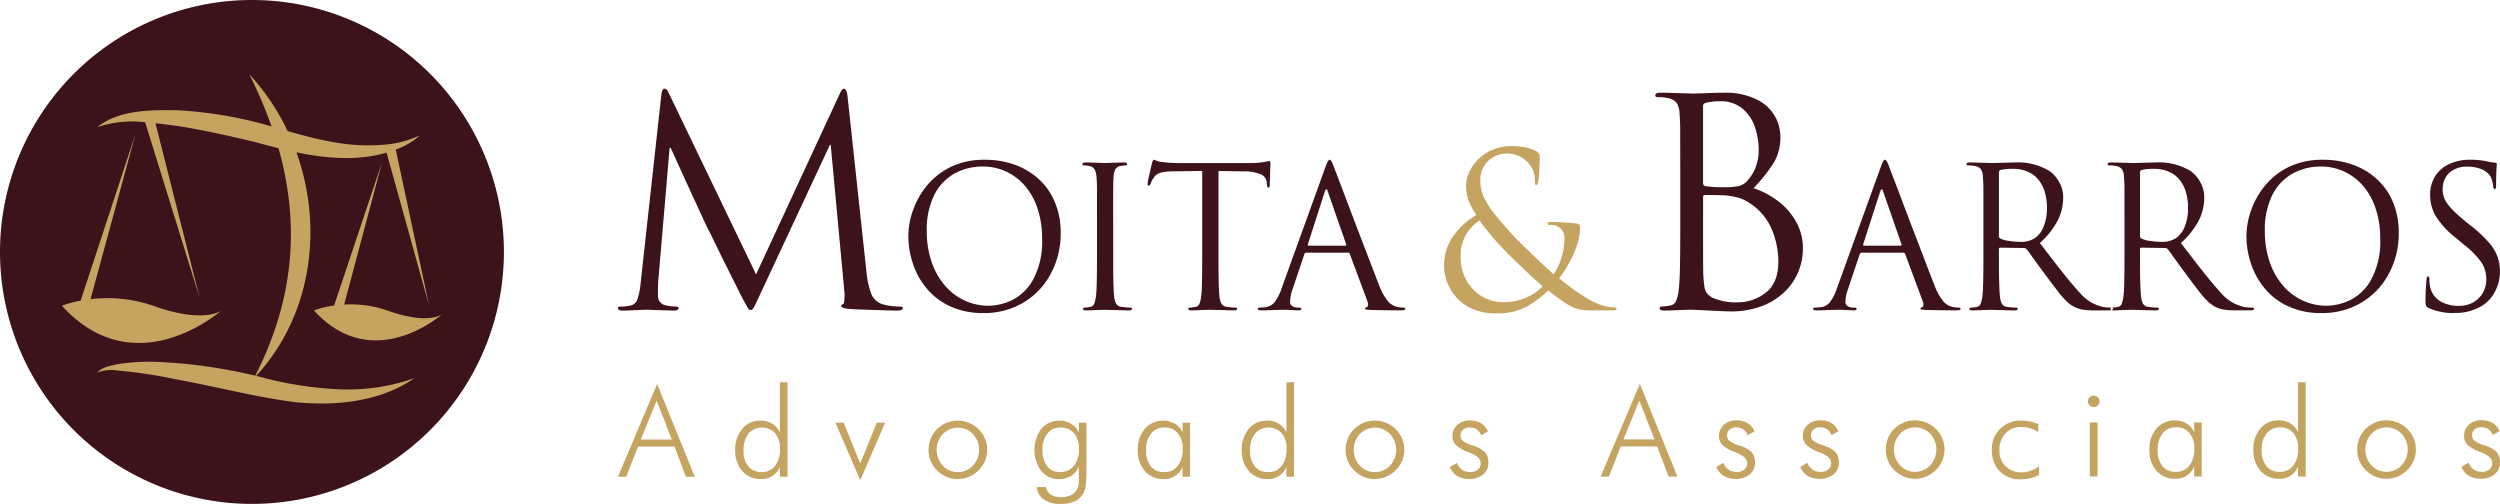 <svg xmlns="http://www.w3.org/2000/svg" width="400.621" height="80.75" viewBox="0 0 400.621 80.75"><path d="M280.857,48.868a11.306,11.306,0,0,0-3.864-2.346,14.112,14.112,0,0,0-4.873-.808,12.216,12.216,0,0,0-5.37,1.124,11.34,11.34,0,0,0-3.848,2.985,13,13,0,0,0-2.259,3.99,12.525,12.525,0,0,0-.742,4.152,13.82,13.82,0,0,0,.714,4.344,12.123,12.123,0,0,0,2.2,4,10.6,10.6,0,0,0,3.8,2.892,12.367,12.367,0,0,0,5.327,1.076,12.179,12.179,0,0,0,6.461-1.719,11.777,11.777,0,0,0,4.366-4.666,13.612,13.612,0,0,0,1.544-6.428,12.635,12.635,0,0,0-.9-4.878,10.375,10.375,0,0,0-2.554-3.717M279.9,64.9a7.843,7.843,0,0,1-3.389,3.307,8.954,8.954,0,0,1-3.733.9,9.186,9.186,0,0,1-3.891-.851,9.379,9.379,0,0,1-3.192-2.462,11.486,11.486,0,0,1-2.1-3.81,15.184,15.184,0,0,1-.742-4.878A12.6,12.6,0,0,1,264,51.461a7.953,7.953,0,0,1,3.215-3.492,9.277,9.277,0,0,1,4.692-1.173,8.689,8.689,0,0,1,3.547.758,8.958,8.958,0,0,1,3.029,2.216,10.6,10.6,0,0,1,2.08,3.651,14.746,14.746,0,0,1,.768,4.917A12.8,12.8,0,0,1,279.9,64.9" transform="translate(-114.338 -20.111)" fill="#3c131b"/><path d="M222.109,60.3a11.756,11.756,0,0,1-1.446-.092,6.921,6.921,0,0,1-1.517-.311,2.784,2.784,0,0,1-1.79-1.773,13.358,13.358,0,0,1-.694-3.111L213.607,26.66c-.092-.845-.273-1.271-.556-1.271-.24,0-.465.246-.667.738l-13.44,29.014L184.952,26.082c-.19-.464-.421-.693-.693-.693-.235,0-.393.289-.485.868l-3.308,30.069a13.232,13.232,0,0,1-.513,2.771,1.551,1.551,0,0,1-1.314,1.065,6.658,6.658,0,0,1-1.354.136c-.317,0-.475.088-.475.246,0,.268.257.4.786.4.327,0,.714-.016,1.178-.038s.879-.038,1.251-.054.649-.034.824-.038.37-.006.579-.006.4,0,.572.006.464.021.868.038.873.032,1.392.044l1.434.049c.547,0,.819-.136.819-.4,0-.158-.12-.246-.37-.246a8.345,8.345,0,0,1-1.746-.218,1.416,1.416,0,0,1-.835-.518,1.4,1.4,0,0,1-.344-.894c0-1.1.017-1.894.043-2.38l1.829-21.428h.175c.246.551.731,1.636,1.478,3.267s1.616,3.537,2.621,5.719,1.653,3.581,1.953,4.174c.087.153.432.841,1.025,2.058s1.053,2.155,1.37,2.8.785,1.566,1.386,2.772,1.125,2.238,1.55,3.106c.54.993.867,1.594,1,1.789a.5.5,0,0,0,.432.306c.175,0,.349-.142.512-.431s.492-.977.982-2.047l11.2-23.987h.13L213.121,58.2c0,1.1-.07,1.665-.207,1.691-.2.05-.313.153-.313.311,0,.246.427.4,1.272.475.83.06,2.249.115,4.23.175s3.121.092,3.4.092c.639,0,.962-.136.962-.4,0-.158-.126-.246-.36-.246" transform="translate(-77.784 -11.169)" fill="#3c131b"/><path d="M317.384,69.742a10.076,10.076,0,0,1-1.391-.12,1.108,1.108,0,0,1-.889-.5,3.086,3.086,0,0,1-.328-1.223q-.073-.71-.114-2.313c-.027-1.075-.032-2.565-.032-4.486V55.581h-.006q0-3.872.006-4.933c.006-.7.027-1.316.06-1.834a2.777,2.777,0,0,1,.3-1.26,1.151,1.151,0,0,1,.828-.5,5.967,5.967,0,0,1,.8-.1c.164,0,.245-.06.245-.18,0-.19-.169-.289-.5-.289-.2,0-.606.011-1.205.028s-1.059.032-1.381.043-.465.022-.443.022-.125-.006-.469-.022-.818-.022-1.434-.043-1.016-.028-1.228-.028c-.338,0-.5.1-.5.289,0,.12.081.18.239.18a3.988,3.988,0,0,1,.967.12c.638.152.988.736,1.048,1.741.038.458.066,1.053.071,1.789s.006,2.4.006,4.977V61.1q0,2.882-.039,4.492c-.021,1.075-.066,1.844-.125,2.307a4.782,4.782,0,0,1-.289,1.244.77.77,0,0,1-.6.481,4.733,4.733,0,0,1-.945.12c-.157,0-.24.07-.24.2,0,.164.169.246.5.246.24,0,.552-.011.924-.026s.719-.028,1.042-.039.539-.017.688-.021.272-.006.392-.006c-.043,0,.338.01,1.141.026s1.341.039,1.63.049.623.017,1.027.017c.338,0,.5-.082.5-.246,0-.125-.076-.2-.24-.2" transform="translate(-136.242 -20.45)" fill="#3c131b"/><path d="M343.616,47.571a7.034,7.034,0,0,1,2.886.475,1.578,1.578,0,0,1,.933,1.217l.034.376c.016.355.1.535.239.535s.213-.142.213-.415c0-.006.006-.18.016-.512s.028-.856.05-1.566.043-1.163.043-1.354c0-.273-.06-.415-.169-.415a4.1,4.1,0,0,0-.481.094c-.278.049-.622.1-1.042.152a13.461,13.461,0,0,1-1.533.077h-11.64a21.288,21.288,0,0,1-2.45-.165,3.039,3.039,0,0,1-.916-.2,3.742,3.742,0,0,0-.447-.169c-.1,0-.208.207-.323.622-.038.174-.158.715-.37,1.637a12.991,12.991,0,0,0-.312,1.615c0,.186.055.273.158.273.137,0,.246-.1.318-.3a4.686,4.686,0,0,1,.529-1,1.914,1.914,0,0,1,1.042-.753,8.631,8.631,0,0,1,2.122-.229l4.585-.066V60.749q0,2.881-.034,4.491t-.132,2.307a4.364,4.364,0,0,1-.289,1.251.772.772,0,0,1-.6.481,4.325,4.325,0,0,1-.927.12c-.169,0-.257.07-.257.2,0,.163.169.246.5.246.239,0,.551-.011.927-.027s.714-.028,1.042-.039.55-.017.687-.021.267-.006.387-.006c-.043,0,.338.01,1.141.026s1.348.039,1.632.049.627.017,1.042.017c.327,0,.484-.083.484-.246,0-.126-.075-.2-.24-.2a10.6,10.6,0,0,1-1.391-.12,1.1,1.1,0,0,1-.888-.509,3.052,3.052,0,0,1-.329-1.223c-.043-.468-.086-1.243-.114-2.313s-.033-2.565-.033-4.486V47.506Z" transform="translate(-144.449 -20.107)" fill="#3c131b"/><path d="M383.2,69.4a4.072,4.072,0,0,1-1.245-.18,2.82,2.82,0,0,1-1.283-.907,9.289,9.289,0,0,1-1.38-2.565q-.743-1.889-1.877-4.861c-.764-1.981-1.392-3.629-1.9-4.955l-1.9-5.015c-.77-2.019-1.282-3.367-1.55-4.054a5.654,5.654,0,0,0-.376-.89c-.1-.174-.2-.261-.306-.261-.169,0-.4.409-.693,1.238l-7.028,19.454a7.41,7.41,0,0,1-1.043,2.058,2.2,2.2,0,0,1-1.566.879,8.4,8.4,0,0,1-.905.06c-.186,0-.278.07-.278.2,0,.163.2.246.589.246.37,0,.768-.011,1.206-.027s.824-.028,1.145-.039.557-.017.693-.021.289-.006.458-.006.306,0,.421.006.3.01.535.021.486.022.764.039.512.027.7.027c.316,0,.469-.083.469-.246,0-.126-.1-.2-.311-.2h-.306a1.517,1.517,0,0,1-.813-.229.751.751,0,0,1-.37-.666,6.531,6.531,0,0,1,.419-2.1l1.866-5.565a.332.332,0,0,1,.318-.24h6.668a.324.324,0,0,1,.289.18l2.877,7.727a.983.983,0,0,1,.06.377c0,.267-.077.413-.24.458s-.229.109-.229.229c0,.081.077.132.24.152s.387.038.7.054q2.136.066,4.861.066c.415,0,.623-.083.623-.246,0-.126-.1-.2-.306-.2m-9.289-9.921h-5.921c-.066,0-.092-.071-.092-.212l2.728-8.464c.087-.235.175-.349.255-.349s.165.115.214.349l2.952,8.464c0,.141-.044.212-.137.212" transform="translate(-158.317 -20.111)" fill="#3c131b"/><path d="M626.213,69.742A8.019,8.019,0,0,1,625,69.654a6.67,6.67,0,0,1-3.787-2.259c-.567-.606-1.162-1.288-1.785-2.052s-1.32-1.626-2.078-2.608l-2.576-3.344a12.854,12.854,0,0,0,2.888-3.652,8.118,8.118,0,0,0,.856-3.6,4.88,4.88,0,0,0-.687-2.591,5.259,5.259,0,0,0-1.446-1.654,9.706,9.706,0,0,0-5.687-1.409c-.19,0-.665.011-1.429.034s-1.315.038-1.68.044l-.541.017c.039,0-.135-.006-.529-.022s-.9-.022-1.544-.044-1.119-.028-1.446-.028-.5.094-.5.284c0,.125.083.18.251.18a4.633,4.633,0,0,1,1.053.094,1.552,1.552,0,0,1,1.009.539,2.369,2.369,0,0,1,.317,1.228c.044.458.066,1.059.071,1.791s.006,2.4.006,4.981v5.511q0,2.882-.033,4.5t-.132,2.308a4.367,4.367,0,0,1-.289,1.244.768.768,0,0,1-.6.481,4.733,4.733,0,0,1-.939.12c-.027,0-.039.013-.063.017.132.019.215.074.215.178,0,.088-.078.151-.223.192a.888.888,0,0,0,.328.054c.245,0,.545-.011.911-.026s.7-.028,1.014-.039.535-.017.666-.021.229-.006.323-.006c-.05,0,.332.01,1.145.027s1.363.039,1.648.049.622.017,1.026.017c.338,0,.5-.082.5-.246,0-.125-.081-.2-.24-.2a10.678,10.678,0,0,1-1.406-.12,1.109,1.109,0,0,1-.89-.512,3.3,3.3,0,0,1-.311-1.207c-.038-.327-.072-.845-.1-1.572s-.049-1.544-.054-2.456-.006-1.833-.006-2.761v-.736c0-.165.077-.246.229-.246l3.815.06a.541.541,0,0,1,.392.186,6.392,6.392,0,0,1,.476.616c.18.251.464.655.862,1.205s.753,1.032,1.042,1.425.622.845.994,1.358c.835,1.1,1.434,1.889,1.806,2.369a13.441,13.441,0,0,0,1.14,1.288,5.548,5.548,0,0,0,1.256.954,4.805,4.805,0,0,0,1.363.459,11.177,11.177,0,0,0,1.949.131h2.21c.5,0,.748-.082.748-.246,0-.125-.1-.2-.289-.2M614.021,58.581a3.918,3.918,0,0,1-2.314.623,11.7,11.7,0,0,1-1.953-.163,3.888,3.888,0,0,1-1.3-.372.385.385,0,0,1-.229-.36V48.066a.381.381,0,0,1,.257-.376,8.227,8.227,0,0,1,2.073-.18,5.6,5.6,0,0,1,2.248.436,4.5,4.5,0,0,1,1.691,1.222,5.621,5.621,0,0,1,1.048,1.943,8.685,8.685,0,0,1,.377,2.668,7.719,7.719,0,0,1-.524,2.968,4.055,4.055,0,0,1-1.37,1.833" transform="translate(-265.291 -20.449)" fill="#3c131b"/><path d="M585.738,69.937c0-.1.07-.159.183-.178a.377.377,0,0,0-.074-.017,8.011,8.011,0,0,1-1.211-.088,6.69,6.69,0,0,1-3.787-2.259c-.562-.606-1.157-1.288-1.784-2.052s-1.316-1.626-2.078-2.608-1.611-2.1-2.571-3.344a12.817,12.817,0,0,0,2.881-3.652,8.127,8.127,0,0,0,.857-3.6,4.826,4.826,0,0,0-.689-2.591,5.245,5.245,0,0,0-1.446-1.654,9.692,9.692,0,0,0-5.686-1.409q-.287,0-1.425.034c-.759.021-1.32.038-1.681.044l-.545.017c.038,0-.131-.006-.524-.022s-.907-.022-1.551-.044-1.119-.028-1.446-.028-.5.094-.5.284c0,.125.081.18.256.18a4.612,4.612,0,0,1,1.048.094,1.586,1.586,0,0,1,1.015.539,2.312,2.312,0,0,1,.31,1.228c.044.458.071,1.059.077,1.791s.006,2.4.006,4.981v5.511q0,2.882-.038,4.5c-.027,1.076-.065,1.844-.131,2.308a4.408,4.408,0,0,1-.289,1.244.772.772,0,0,1-.607.481,4.714,4.714,0,0,1-.939.12c-.158,0-.244.07-.244.2,0,.164.174.246.5.246.246,0,.552-.011.911-.026s.7-.028,1.021-.039.53-.017.66-.021.235-.006.328-.006c-.054,0,.327.01,1.14.027s1.365.039,1.649.049.627.017,1.031.017c.333,0,.5-.082.5-.246,0-.125-.088-.2-.246-.2a10.768,10.768,0,0,1-1.408-.12,1.127,1.127,0,0,1-.89-.512,3.213,3.213,0,0,1-.3-1.207c-.044-.327-.077-.845-.1-1.572s-.054-1.544-.06-2.456-.006-1.833-.006-2.761v-.736c0-.165.077-.246.231-.246l3.814.06a.53.53,0,0,1,.393.186,5.481,5.481,0,0,1,.475.616c.18.251.469.655.862,1.205s.753,1.032,1.042,1.425.628.845,1,1.358c.83,1.1,1.43,1.889,1.8,2.369a15.17,15.17,0,0,0,1.141,1.288,5.628,5.628,0,0,0,1.255.954,4.893,4.893,0,0,0,1.365.459,11.2,11.2,0,0,0,1.947.131h2.216a1.985,1.985,0,0,0,.518-.054c-.107-.04-.174-.1-.174-.192M573.656,58.581a3.921,3.921,0,0,1-2.314.623,11.644,11.644,0,0,1-1.948-.163,3.9,3.9,0,0,1-1.309-.372.385.385,0,0,1-.231-.36V48.066a.379.379,0,0,1,.263-.376,8.233,8.233,0,0,1,2.073-.18,5.631,5.631,0,0,1,2.249.436,4.5,4.5,0,0,1,1.686,1.222,5.668,5.668,0,0,1,1.048,1.943,8.738,8.738,0,0,1,.376,2.668,7.615,7.615,0,0,1-.524,2.968,4.018,4.018,0,0,1-1.369,1.833" transform="translate(-247.533 -20.449)" fill="#3c131b"/><path d="M666.27,52.585a10.445,10.445,0,0,0-2.554-3.717,11.368,11.368,0,0,0-3.87-2.346,14.066,14.066,0,0,0-4.867-.808,12.2,12.2,0,0,0-5.37,1.124,11.249,11.249,0,0,0-3.848,2.985,12.942,12.942,0,0,0-2.259,3.99,12.578,12.578,0,0,0-.747,4.152,13.936,13.936,0,0,0,.715,4.344,12.135,12.135,0,0,0,2.2,4,10.575,10.575,0,0,0,3.793,2.892,12.362,12.362,0,0,0,5.331,1.076,12.169,12.169,0,0,0,6.455-1.719,11.7,11.7,0,0,0,4.366-4.666,13.611,13.611,0,0,0,1.551-6.428,12.614,12.614,0,0,0-.9-4.878M662.755,64.9a7.854,7.854,0,0,1-3.393,3.307,8.961,8.961,0,0,1-3.732.9,9.137,9.137,0,0,1-3.885-.851,9.351,9.351,0,0,1-3.2-2.462,11.574,11.574,0,0,1-2.1-3.81A15.182,15.182,0,0,1,645.7,57.1a12.616,12.616,0,0,1,1.157-5.637,8,8,0,0,1,3.22-3.492,9.277,9.277,0,0,1,4.688-1.173,8.741,8.741,0,0,1,3.552.758,9.007,9.007,0,0,1,3.023,2.216,10.678,10.678,0,0,1,2.085,3.651,14.748,14.748,0,0,1,.764,4.917,12.8,12.8,0,0,1-1.436,6.559" transform="translate(-282.767 -20.111)" fill="#3c131b"/><path d="M542.09,69.4a4.017,4.017,0,0,1-1.238-.18,2.79,2.79,0,0,1-1.288-.907,9.284,9.284,0,0,1-1.381-2.565q-.744-1.889-1.876-4.861t-1.9-4.955q-.752-1.98-1.9-5.015c-.77-2.019-1.283-3.367-1.549-4.054a5.738,5.738,0,0,0-.378-.89c-.1-.174-.2-.261-.306-.261-.169,0-.4.409-.693,1.238l-7.028,19.454a7.458,7.458,0,0,1-1.037,2.058,2.221,2.221,0,0,1-1.566.879,8.575,8.575,0,0,1-.912.06c-.18,0-.272.07-.272.2,0,.163.2.246.59.246.366,0,.764-.011,1.2-.027s.824-.028,1.151-.039.552-.017.689-.021.289-.006.458-.006.306,0,.426.006.3.01.528.021.486.022.764.039.513.027.7.027c.317,0,.469-.083.469-.246,0-.126-.1-.2-.311-.2h-.3a1.526,1.526,0,0,1-.813-.229.762.762,0,0,1-.372-.666,6.413,6.413,0,0,1,.426-2.1l1.866-5.565a.32.32,0,0,1,.31-.24h6.669a.326.326,0,0,1,.289.18l2.875,7.727a.946.946,0,0,1,.066.377c0,.267-.081.413-.245.458-.148.032-.23.109-.23.229,0,.081.082.132.24.152s.388.038.7.054q2.137.066,4.862.066c.415,0,.622-.083.622-.246,0-.126-.1-.2-.306-.2m-9.281-9.921h-5.926c-.06,0-.094-.071-.094-.212l2.728-8.464c.088-.235.175-.349.257-.349s.164.115.213.349l2.952,8.464c0,.141-.043.212-.13.212" transform="translate(-228.219 -20.111)" fill="#3c131b"/><path d="M493.079,43.741a13.486,13.486,0,0,0-3.711-1.917,26.35,26.35,0,0,0,3.269-4.12,7.984,7.984,0,0,0,1.025-4.206,6.582,6.582,0,0,0-3.645-5.813,11.313,11.313,0,0,0-5.485-1.157c-.512,0-1.13.017-1.866.039s-1.4.054-1.959.07-.95.027-1.157.027c.054,0-.2-.006-.77-.027s-1.331-.038-2.287-.07-1.654-.039-2.133-.039-.732.148-.732.437c0,.18.126.272.378.272a6.767,6.767,0,0,1,1.544.137,2.327,2.327,0,0,1,1.5.79,3.508,3.508,0,0,1,.464,1.817c.06.665.1,1.544.1,2.636s.011,3.525.011,7.334v8.108q0,4.241-.054,6.614c-.039,1.582-.1,2.717-.192,3.393a6.662,6.662,0,0,1-.426,1.845,1.166,1.166,0,0,1-.89.7,6.909,6.909,0,0,1-1.386.175q-.36,0-.36.295c0,.234.251.359.737.359.361,0,.819-.015,1.364-.038s1.059-.038,1.534-.054.807-.034,1.015-.038.4-.006.579-.006c.06,0,.987.044,2.794.136s2.892.137,3.279.137a14.027,14.027,0,0,0,5.038-.841,10.664,10.664,0,0,0,3.661-2.27,9.408,9.408,0,0,0,2.221-3.241,9.665,9.665,0,0,0,.737-3.678,8.612,8.612,0,0,0-1.206-4.54,10.776,10.776,0,0,0-2.991-3.273m-11.8-15.1c0-.257.18-.426.556-.518a9.679,9.679,0,0,1,2.184-.218,5.356,5.356,0,0,1,3.519,1.134,6.539,6.539,0,0,1,2.02,2.914,11.476,11.476,0,0,1,.633,3.842,7.413,7.413,0,0,1-.443,2.565,6.646,6.646,0,0,1-1.206,2.085,2.947,2.947,0,0,1-1.429,1.031,12.272,12.272,0,0,1-2.713.2,17.347,17.347,0,0,1-2.789-.18.469.469,0,0,1-.332-.49Zm10.034,29.937a7.151,7.151,0,0,1-4.414,1.544,9.27,9.27,0,0,1-4.016-.693,2.8,2.8,0,0,1-1-.77,2.3,2.3,0,0,1-.388-1.02,17.762,17.762,0,0,1-.169-1.823c-.017-.141-.032-.89-.038-2.237s-.006-2.63-.006-3.864V43.233c0-.212.1-.31.289-.31,1.97,0,3.154.032,3.541.087a12.3,12.3,0,0,1,1.948.377,6.806,6.806,0,0,1,1.844.939,9.268,9.268,0,0,1,3.426,4.195,13.468,13.468,0,0,1,1.016,5.027c0,2.319-.683,3.994-2.031,5.032" transform="translate(-208.364 -11.671)" fill="#3c131b"/><path d="M698.608,70.277a9.739,9.739,0,0,1-4.17-.83.832.832,0,0,1-.381-.377,3.049,3.049,0,0,1-.072-.808c0-.616.022-1.243.06-1.9s.077-1.13.092-1.446c.034-.334.11-.5.246-.5s.229.109.229.334a5.774,5.774,0,0,0,.088,1.183,3.562,3.562,0,0,0,1.61,2.423,5.636,5.636,0,0,0,2.98.768,4.562,4.562,0,0,0,2.417-.6,3.942,3.942,0,0,0,1.512-1.577,4.235,4.235,0,0,0,.509-2,5.028,5.028,0,0,0-.77-2.777,13.766,13.766,0,0,0-2.805-2.843l-1.4-1.179a13.092,13.092,0,0,1-3.176-3.5,6.771,6.771,0,0,1-.852-3.29,5.586,5.586,0,0,1,.781-2.963,5.217,5.217,0,0,1,2.259-1.986,7.758,7.758,0,0,1,3.384-.7,12.381,12.381,0,0,1,2.88.3,7.088,7.088,0,0,0,1.092.169c.2,0,.3.082.3.24a8.59,8.59,0,0,0-.064.907c-.039.73-.055,1.523-.055,2.4,0,.479-.076.708-.218.708a.161.161,0,0,1-.158-.1.953.953,0,0,1-.088-.295,3.948,3.948,0,0,0-.147-.819,3.445,3.445,0,0,0-.257-.77,2.9,2.9,0,0,0-.556-.665,3.647,3.647,0,0,0-1.195-.661,6.135,6.135,0,0,0-2.129-.31,4.319,4.319,0,0,0-1.927.436,3.186,3.186,0,0,0-1.386,1.254,3.6,3.6,0,0,0-.5,1.927,3.737,3.737,0,0,0,.8,2.39,9.657,9.657,0,0,0,1.091,1.222c.421.409,1.059.967,1.895,1.665l.868.682a20.066,20.066,0,0,1,2.76,2.6,7.209,7.209,0,0,1,1.386,2.3,7.413,7.413,0,0,1,.377,2.456,7.056,7.056,0,0,1-.229,1.658,7.247,7.247,0,0,1-.813,1.878,5.779,5.779,0,0,1-1.594,1.675,8.014,8.014,0,0,1-4.681,1.3" transform="translate(-305.304 -20.111)" fill="#3c131b" fill-rule="evenodd"/><path d="M421.41,68.606a8.811,8.811,0,0,1-3.679-.715,7.53,7.53,0,0,1-2.586-1.866,7.849,7.849,0,0,1-1.479-2.472,7.242,7.242,0,0,1-.475-2.495,8.174,8.174,0,0,1,1.462-4.824,11.823,11.823,0,0,1,3.712-3.393,10.046,10.046,0,0,1-1.273-2.4,7.183,7.183,0,0,1-.386-2.335,5.305,5.305,0,0,1,.5-2.112,6.905,6.905,0,0,1,1.457-2.073,7.13,7.13,0,0,1,2.32-1.534,7.615,7.615,0,0,1,3.006-.578,11.249,11.249,0,0,1,2.342.229,5.761,5.761,0,0,1,1.752.65.9.9,0,0,1,.43.841c0,.567-.027,1.277-.071,2.139a15.447,15.447,0,0,1-.164,1.806c-.076.381-.19.573-.349.573-.131,0-.2-.212-.2-.644a3.96,3.96,0,0,0-1.042-2.9,4.53,4.53,0,0,0-3.383-1.506,4.41,4.41,0,0,0-3.008,1.125,4.2,4.2,0,0,0-1.292,3.355,5.988,5.988,0,0,0,.561,2.51,13.442,13.442,0,0,0,1.713,2.7q1.147,1.442,3.062,3.548c.4.425,1.363,1.381,2.9,2.854s2.7,2.548,3.493,3.241a8.443,8.443,0,0,0,1.239-2.588,10.242,10.242,0,0,0,.5-3.066,2.048,2.048,0,0,0-2.314-2.226c-.263,0-.393-.081-.393-.246s.18-.235.539-.235a39.485,39.485,0,0,1,4.055.235.62.62,0,0,1,.616.677,8.88,8.88,0,0,1-.507,2.826,16.29,16.29,0,0,1-1.282,2.9,19.013,19.013,0,0,1-1.555,2.37A33.875,33.875,0,0,0,436.3,66.32a10.625,10.625,0,0,0,2.052.944,6.089,6.089,0,0,0,1.987.387c.323,0,.481.088.481.251s-.2.229-.584.229h-3.323a11.988,11.988,0,0,1-1.723-.1,5.544,5.544,0,0,1-1.365-.4,10.833,10.833,0,0,1-1.615-.955c-.638-.448-1.425-1.025-2.336-1.746a16.552,16.552,0,0,1-3.312,2.521,9.953,9.953,0,0,1-5.146,1.157m1.19-1.8a8.762,8.762,0,0,0,6.39-2.527q-1.433-1.237-3.493-3.215c-1.374-1.309-2.253-2.176-2.636-2.58a44.772,44.772,0,0,1-4-4.76,6.646,6.646,0,0,0-2.21,2.353,6.772,6.772,0,0,0-.824,3.367,8.175,8.175,0,0,0,.5,2.92,7.228,7.228,0,0,0,1.456,2.342,6.615,6.615,0,0,0,2.189,1.555,6.412,6.412,0,0,0,2.625.546" transform="translate(-181.775 -18.392)" fill="#c5a360" fill-rule="evenodd"/><path d="M180.463,118.55h4.981l-2.435-6.218Zm-3.654,5.96,6.285-14.86,6.018,14.86H187.7l-1.831-4.843H180.03l-1.9,4.843Zm20.132-4.24a3.928,3.928,0,0,0,.753,2.584,2.647,2.647,0,0,0,2.16.914,2.574,2.574,0,0,0,2.137-.992,4.283,4.283,0,0,0,.784-2.728,3.723,3.723,0,0,0-.772-2.506,2.9,2.9,0,0,0-4.278.058,4.1,4.1,0,0,0-.785,2.669m5.817,4.24v-1.584a3.1,3.1,0,0,1-3.02,1.959,3.834,3.834,0,0,1-3-1.278,4.9,4.9,0,0,1-1.137-3.375,5.036,5.036,0,0,1,1.124-3.39,3.655,3.655,0,0,1,2.9-1.318,3.593,3.593,0,0,1,1.9.487,3.191,3.191,0,0,1,1.235,1.416V109.37h1.22v15.14Zm8.906-8.66h1.318l2.656,6.556,2.647-6.556h1.338l-3.985,9.219Zm19.618,7.919a3.214,3.214,0,0,0,2.408-1.032,3.732,3.732,0,0,0,.006-5.064,3.356,3.356,0,0,0-4.829,0,3.74,3.74,0,0,0,0,5.064,3.2,3.2,0,0,0,2.414,1.032m-.046,1.117a4.491,4.491,0,0,1-1.771-.362,5.063,5.063,0,0,1-1.546-1.052,4.321,4.321,0,0,1-.992-1.488,4.8,4.8,0,0,1,.005-3.589,4.568,4.568,0,0,1,1.007-1.5,4.744,4.744,0,0,1,1.512-1.02,4.644,4.644,0,0,1,1.785-.351,4.682,4.682,0,0,1,3.357,1.371,4.484,4.484,0,0,1,1.032,1.512,4.661,4.661,0,0,1,.007,3.563,4.446,4.446,0,0,1-1.019,1.5,4.875,4.875,0,0,1-1.552,1.052,4.774,4.774,0,0,1-1.825.362m20.65-9.036V123c0,1.144-.027,2.013-.091,2.611a4.093,4.093,0,0,1-.3,1.336,3.007,3.007,0,0,1-1.376,1.443,5.144,5.144,0,0,1-2.35.474,4.646,4.646,0,0,1-2.689-.67,2.858,2.858,0,0,1-1.168-2.031h1.5a1.778,1.778,0,0,0,.766,1.213,3.044,3.044,0,0,0,1.687.409,3.5,3.5,0,0,0,1.441-.285,2.175,2.175,0,0,0,.967-.779,2.089,2.089,0,0,0,.306-.746,6.578,6.578,0,0,0,.091-1.313v-1.758a3.17,3.17,0,0,1-1.228,1.454,3.409,3.409,0,0,1-1.888.525,3.628,3.628,0,0,1-2.908-1.271,5.806,5.806,0,0,1,.018-6.8,3.721,3.721,0,0,1,2.955-1.286,3.42,3.42,0,0,1,1.856.533,3,3,0,0,1,1.2,1.407v-1.615Zm-4.135.78a2.566,2.566,0,0,0-2.124.961,4.082,4.082,0,0,0-.777,2.642,4.141,4.141,0,0,0,.733,2.6,2.468,2.468,0,0,0,2.051.934,2.775,2.775,0,0,0,2.22-.985,4.023,4.023,0,0,0,.831-2.663,3.869,3.869,0,0,0-.777-2.564,2.672,2.672,0,0,0-2.156-.927m13.7,3.641a3.931,3.931,0,0,0,.753,2.584,2.652,2.652,0,0,0,2.162.914,2.6,2.6,0,0,0,2.155-.992,4.279,4.279,0,0,0,.785-2.728,3.731,3.731,0,0,0-.778-2.506,2.678,2.678,0,0,0-2.144-.914,2.631,2.631,0,0,0-2.147.972,4.092,4.092,0,0,0-.786,2.669m5.837,4.24v-1.584a3.138,3.138,0,0,1-3.04,1.959,3.834,3.834,0,0,1-3-1.278,4.907,4.907,0,0,1-1.136-3.375,5.038,5.038,0,0,1,1.123-3.39,3.9,3.9,0,0,1,4.812-.831,3.147,3.147,0,0,1,1.246,1.416v-1.577h1.2v8.66Zm10.82-4.24a3.938,3.938,0,0,0,.76,2.584,2.653,2.653,0,0,0,2.162.914,2.569,2.569,0,0,0,2.136-.992,4.273,4.273,0,0,0,.786-2.728,3.721,3.721,0,0,0-.773-2.506,2.9,2.9,0,0,0-4.277.058,4.094,4.094,0,0,0-.793,2.669m5.824,4.24v-1.584a3.1,3.1,0,0,1-3.018,1.959,3.839,3.839,0,0,1-3.006-1.278,4.906,4.906,0,0,1-1.135-3.375,5.035,5.035,0,0,1,1.122-3.39,3.661,3.661,0,0,1,2.9-1.318,3.554,3.554,0,0,1,1.895.487,3.174,3.174,0,0,1,1.24,1.416V109.37h1.221v15.14Zm14.177-.742a3.229,3.229,0,0,0,2.416-1.032,3.733,3.733,0,0,0,.005-5.064,3.356,3.356,0,0,0-4.829,0,3.74,3.74,0,0,0,0,5.064,3.2,3.2,0,0,0,2.408,1.032m-.038,1.117a4.485,4.485,0,0,1-1.771-.362,5.042,5.042,0,0,1-1.546-1.052,4.34,4.34,0,0,1-.994-1.488,4.6,4.6,0,0,1-.344-1.791,4.711,4.711,0,0,1,.351-1.8,4.56,4.56,0,0,1,1.007-1.5,4.725,4.725,0,0,1,1.512-1.02,4.644,4.644,0,0,1,1.785-.351,4.682,4.682,0,0,1,3.357,1.371,4.583,4.583,0,0,1,1.032,1.512,4.65,4.65,0,0,1,.357,1.785,4.588,4.588,0,0,1-.351,1.778,4.533,4.533,0,0,1-1.02,1.5,4.931,4.931,0,0,1-1.55,1.052,4.779,4.779,0,0,1-1.825.362m12.055-1.921,1.137-.655a2.3,2.3,0,0,0,.817,1.09,2.269,2.269,0,0,0,1.318.369,1.787,1.787,0,0,0,1.214-.389,1.28,1.28,0,0,0,.449-1.032c0-.661-.585-1.227-1.766-1.689-.13-.045-.228-.083-.3-.116a5.412,5.412,0,0,1-1.908-1.11,1.956,1.956,0,0,1-.545-1.41,2.34,2.34,0,0,1,.779-1.81,2.906,2.906,0,0,1,2.024-.708,3.356,3.356,0,0,1,1.793.46,2.67,2.67,0,0,1,1.084,1.3l-1.1.617a1.8,1.8,0,0,0-.688-.934,2,2,0,0,0-1.175-.324,1.5,1.5,0,0,0-1.032.362,1.188,1.188,0,0,0-.411.916,1.136,1.136,0,0,0,.4.889,5.423,5.423,0,0,0,1.668.766,4.437,4.437,0,0,1,1.914,1.09,2.421,2.421,0,0,1,.493,1.617,2.343,2.343,0,0,1-.851,1.9,3.4,3.4,0,0,1-2.278.713,3.534,3.534,0,0,1-1.9-.5,2.8,2.8,0,0,1-1.141-1.423m27.816-4.414h4.979l-2.435-6.218Zm-3.654,5.96,6.284-14.86,6.017,14.86h-1.414l-1.831-4.843h-5.836l-1.895,4.843Zm18.547-1.546,1.136-.655a2.35,2.35,0,0,0,.824,1.09,2.267,2.267,0,0,0,1.318.369,1.793,1.793,0,0,0,1.213-.389,1.28,1.28,0,0,0,.449-1.032c0-.661-.591-1.227-1.773-1.689-.123-.045-.219-.083-.291-.116a5.4,5.4,0,0,1-1.909-1.11,1.957,1.957,0,0,1-.546-1.41,2.339,2.339,0,0,1,.78-1.81,2.9,2.9,0,0,1,2.019-.708,3.364,3.364,0,0,1,1.8.46,2.656,2.656,0,0,1,1.083,1.3l-1.1.617a1.752,1.752,0,0,0-.681-.934,2.028,2.028,0,0,0-1.175-.324,1.487,1.487,0,0,0-1.032.362,1.186,1.186,0,0,0-.409.916,1.135,1.135,0,0,0,.4.889,5.3,5.3,0,0,0,1.662.766,4.469,4.469,0,0,1,1.922,1.09,2.424,2.424,0,0,1,.493,1.617,2.365,2.365,0,0,1-.851,1.9,3.4,3.4,0,0,1-2.285.713,3.5,3.5,0,0,1-1.895-.5,2.843,2.843,0,0,1-1.15-1.423m13.445,0,1.136-.655a2.265,2.265,0,0,0,.824,1.09,2.231,2.231,0,0,0,1.311.369,1.781,1.781,0,0,0,1.213-.389,1.285,1.285,0,0,0,.455-1.032c0-.661-.591-1.227-1.773-1.689-.129-.045-.221-.083-.3-.116a5.432,5.432,0,0,1-1.9-1.11,1.964,1.964,0,0,1-.552-1.41,2.339,2.339,0,0,1,.78-1.81,2.917,2.917,0,0,1,2.024-.708,3.358,3.358,0,0,1,1.793.46,2.656,2.656,0,0,1,1.083,1.3l-1.1.617a1.8,1.8,0,0,0-.688-.934,2,2,0,0,0-1.174-.324,1.511,1.511,0,0,0-1.032.362,1.2,1.2,0,0,0-.4.916,1.13,1.13,0,0,0,.4.889,5.436,5.436,0,0,0,1.668.766,4.506,4.506,0,0,1,1.921,1.09,2.457,2.457,0,0,1,.494,1.617,2.363,2.363,0,0,1-.851,1.9,3.426,3.426,0,0,1-2.285.713,3.533,3.533,0,0,1-1.9-.5,2.868,2.868,0,0,1-1.141-1.423m18.4.8a3.214,3.214,0,0,0,2.409-1.032,3.733,3.733,0,0,0,.005-5.064,3.357,3.357,0,0,0-4.83,0,3.742,3.742,0,0,0,0,5.064,3.209,3.209,0,0,0,2.415,1.032m-.045,1.117a4.483,4.483,0,0,1-1.771-.362,5.042,5.042,0,0,1-1.546-1.052,4.341,4.341,0,0,1-.994-1.488,4.8,4.8,0,0,1,.007-3.589,4.56,4.56,0,0,1,1.007-1.5,4.726,4.726,0,0,1,1.512-1.02,4.668,4.668,0,0,1,1.785-.351,4.846,4.846,0,0,1,1.825.351,4.777,4.777,0,0,1,1.532,1.02,4.486,4.486,0,0,1,1.032,1.512,4.606,4.606,0,0,1-1.007,5.064,4.959,4.959,0,0,1-1.557,1.052,4.779,4.779,0,0,1-1.825.362m19.773-7.458a4.636,4.636,0,0,0-2.694-.837,3.372,3.372,0,0,0-2.571,1.025,3.909,3.909,0,0,0-.954,2.753,3.4,3.4,0,0,0,.987,2.511,3.449,3.449,0,0,0,2.538.987,4.457,4.457,0,0,0,1.423-.246,5.565,5.565,0,0,0,1.407-.734V124.2a5.308,5.308,0,0,1-1.4.545,7.392,7.392,0,0,1-1.651.176,4.347,4.347,0,0,1-3.257-1.3,4.587,4.587,0,0,1-1.266-3.335,4.542,4.542,0,0,1,4.765-4.766,6.654,6.654,0,0,1,1.467.156,5.026,5.026,0,0,1,1.227.428Zm7.965-4.959a.93.93,0,0,1,.922-.922.922.922,0,0,1,.661.273.877.877,0,0,1,.274.65.889.889,0,0,1-.268.655.919.919,0,0,1-.668.266.911.911,0,0,1-.922-.921m.3,3.382h1.24v8.66h-1.24Zm10.88,4.421a3.894,3.894,0,0,0,.759,2.584,2.651,2.651,0,0,0,2.162.914,2.609,2.609,0,0,0,2.156-.992,4.28,4.28,0,0,0,.784-2.728,3.7,3.7,0,0,0-.784-2.506,2.664,2.664,0,0,0-2.137-.914,2.637,2.637,0,0,0-2.149.972,4.106,4.106,0,0,0-.791,2.669m5.843,4.24v-1.584a3.138,3.138,0,0,1-3.039,1.959,3.834,3.834,0,0,1-3-1.278,4.907,4.907,0,0,1-1.137-3.375,5.039,5.039,0,0,1,1.123-3.39,3.9,3.9,0,0,1,4.811-.831,3.147,3.147,0,0,1,1.247,1.416v-1.577h1.2v8.66Zm10.82-4.24a3.9,3.9,0,0,0,.759,2.584,2.645,2.645,0,0,0,2.162.914,2.569,2.569,0,0,0,2.136-.992,4.273,4.273,0,0,0,.786-2.728,3.756,3.756,0,0,0-.773-2.506,2.9,2.9,0,0,0-4.277.058,4.094,4.094,0,0,0-.793,2.669m5.824,4.24v-1.584a3.1,3.1,0,0,1-3.018,1.959,3.839,3.839,0,0,1-3.006-1.278,4.906,4.906,0,0,1-1.135-3.375,5,5,0,0,1,1.122-3.39,3.65,3.65,0,0,1,2.9-1.318,3.556,3.556,0,0,1,1.9.487,3.177,3.177,0,0,1,1.24,1.416V109.37h1.221v15.14Zm14.177-.742a3.229,3.229,0,0,0,2.416-1.032,3.752,3.752,0,0,0,.005-5.064,3.357,3.357,0,0,0-4.829,0,3.742,3.742,0,0,0,0,5.064,3.2,3.2,0,0,0,2.408,1.032m-.038,1.117a4.542,4.542,0,0,1-1.778-.362,5.1,5.1,0,0,1-1.539-1.052,4.248,4.248,0,0,1-.994-1.488,4.6,4.6,0,0,1-.344-1.791,4.712,4.712,0,0,1,.351-1.8,4.56,4.56,0,0,1,1.007-1.5,4.726,4.726,0,0,1,1.512-1.02,4.643,4.643,0,0,1,1.785-.351,4.71,4.71,0,0,1,3.356,1.371,4.569,4.569,0,0,1,1.388,3.3,4.525,4.525,0,0,1-1.369,3.279,4.884,4.884,0,0,1-1.557,1.052,4.72,4.72,0,0,1-1.818.362m12.048-1.921,1.137-.655a2.348,2.348,0,0,0,.824,1.09,2.268,2.268,0,0,0,1.318.369,1.784,1.784,0,0,0,1.213-.389,1.279,1.279,0,0,0,.449-1.032c0-.661-.592-1.227-1.767-1.689-.129-.045-.227-.083-.3-.116a5.412,5.412,0,0,1-1.908-1.11,1.956,1.956,0,0,1-.545-1.41,2.34,2.34,0,0,1,.779-1.81,2.9,2.9,0,0,1,2.018-.708,3.363,3.363,0,0,1,1.8.46,2.669,2.669,0,0,1,1.084,1.3l-1.1.617a1.8,1.8,0,0,0-.688-.934,2.032,2.032,0,0,0-1.175-.324,1.487,1.487,0,0,0-1.032.362,1.183,1.183,0,0,0-.41.916,1.131,1.131,0,0,0,.4.889,5.342,5.342,0,0,0,1.668.766,4.437,4.437,0,0,1,1.914,1.09,2.424,2.424,0,0,1,.493,1.617,2.343,2.343,0,0,1-.851,1.9,3.4,3.4,0,0,1-2.278.713,3.532,3.532,0,0,1-1.9-.5,2.849,2.849,0,0,1-1.148-1.423" transform="translate(-77.783 -48.115)" fill="#c5a360" fill-rule="evenodd"/><path d="M80.75,40.375A40.375,40.375,0,1,1,40.376,0,40.375,40.375,0,0,1,80.75,40.375" fill="#3c131b"/><path d="M66.118,71.7a58.912,58.912,0,0,1-12.459-2.044l-.366-.082c8.963-9.721,10.78-23.8,6.464-35.826,4.52.932,9.249,1.375,13.717.242.241-.062.482-.13.722-.2l6.811,24.5L75.667,33.3a11.457,11.457,0,0,0,3.867-2.271,16.808,16.808,0,0,1-6.288,1.531c-5.2.38-9.976-.813-14.907-2.222a35.981,35.981,0,0,0-6.152-9.116A70.731,70.731,0,0,1,55.768,29.6q-.775-.224-1.559-.446a67.189,67.189,0,0,0-13.282-2.14c-4.333-.073-9.548-.148-13.085,2.693a17.66,17.66,0,0,1,7.671-.78l8.729,28.145L37.164,29.083c1.182.134,2.36.3,3.518.437,4.276.684,8.519,1.631,12.758,2.661,1.118.306,2.267.615,3.438.905,3.44,12.12,2.546,24.151-3.723,36.452a83.163,83.163,0,0,0-15.665-2.207,32.356,32.356,0,0,0-6.611.4c-1.046.277-2.3.442-3.038,1.314a6.149,6.149,0,0,1,3.11-.351,80.119,80.119,0,0,1,9.464,1.424c6.358,1.142,12.646,2.829,19.077,3.658,6.513.658,13.653-.026,19.158-3.83A32.478,32.478,0,0,1,66.118,71.7" transform="translate(-12.249 -9.336)" fill="#c5a360"/><path d="M93.056,69.383a15.019,15.019,0,0,0-3.228.791c9.469,10.4,20.513.623,20.513.623s-2.155,1.719-8.621-.572a18.055,18.055,0,0,0-7.051-1l6.077-22.807Z" transform="translate(-39.518 -20.421)" fill="#c5a360"/><path d="M43.256,66.64s-2.682,2.139-10.729-.713A22.616,22.616,0,0,0,22.31,64.805l7.2-26.462-8.79,26.706a17.367,17.367,0,0,0-3,.815c11.786,12.951,25.53.776,25.53.776" transform="translate(-7.798 -16.868)" fill="#c5a360"/></svg>